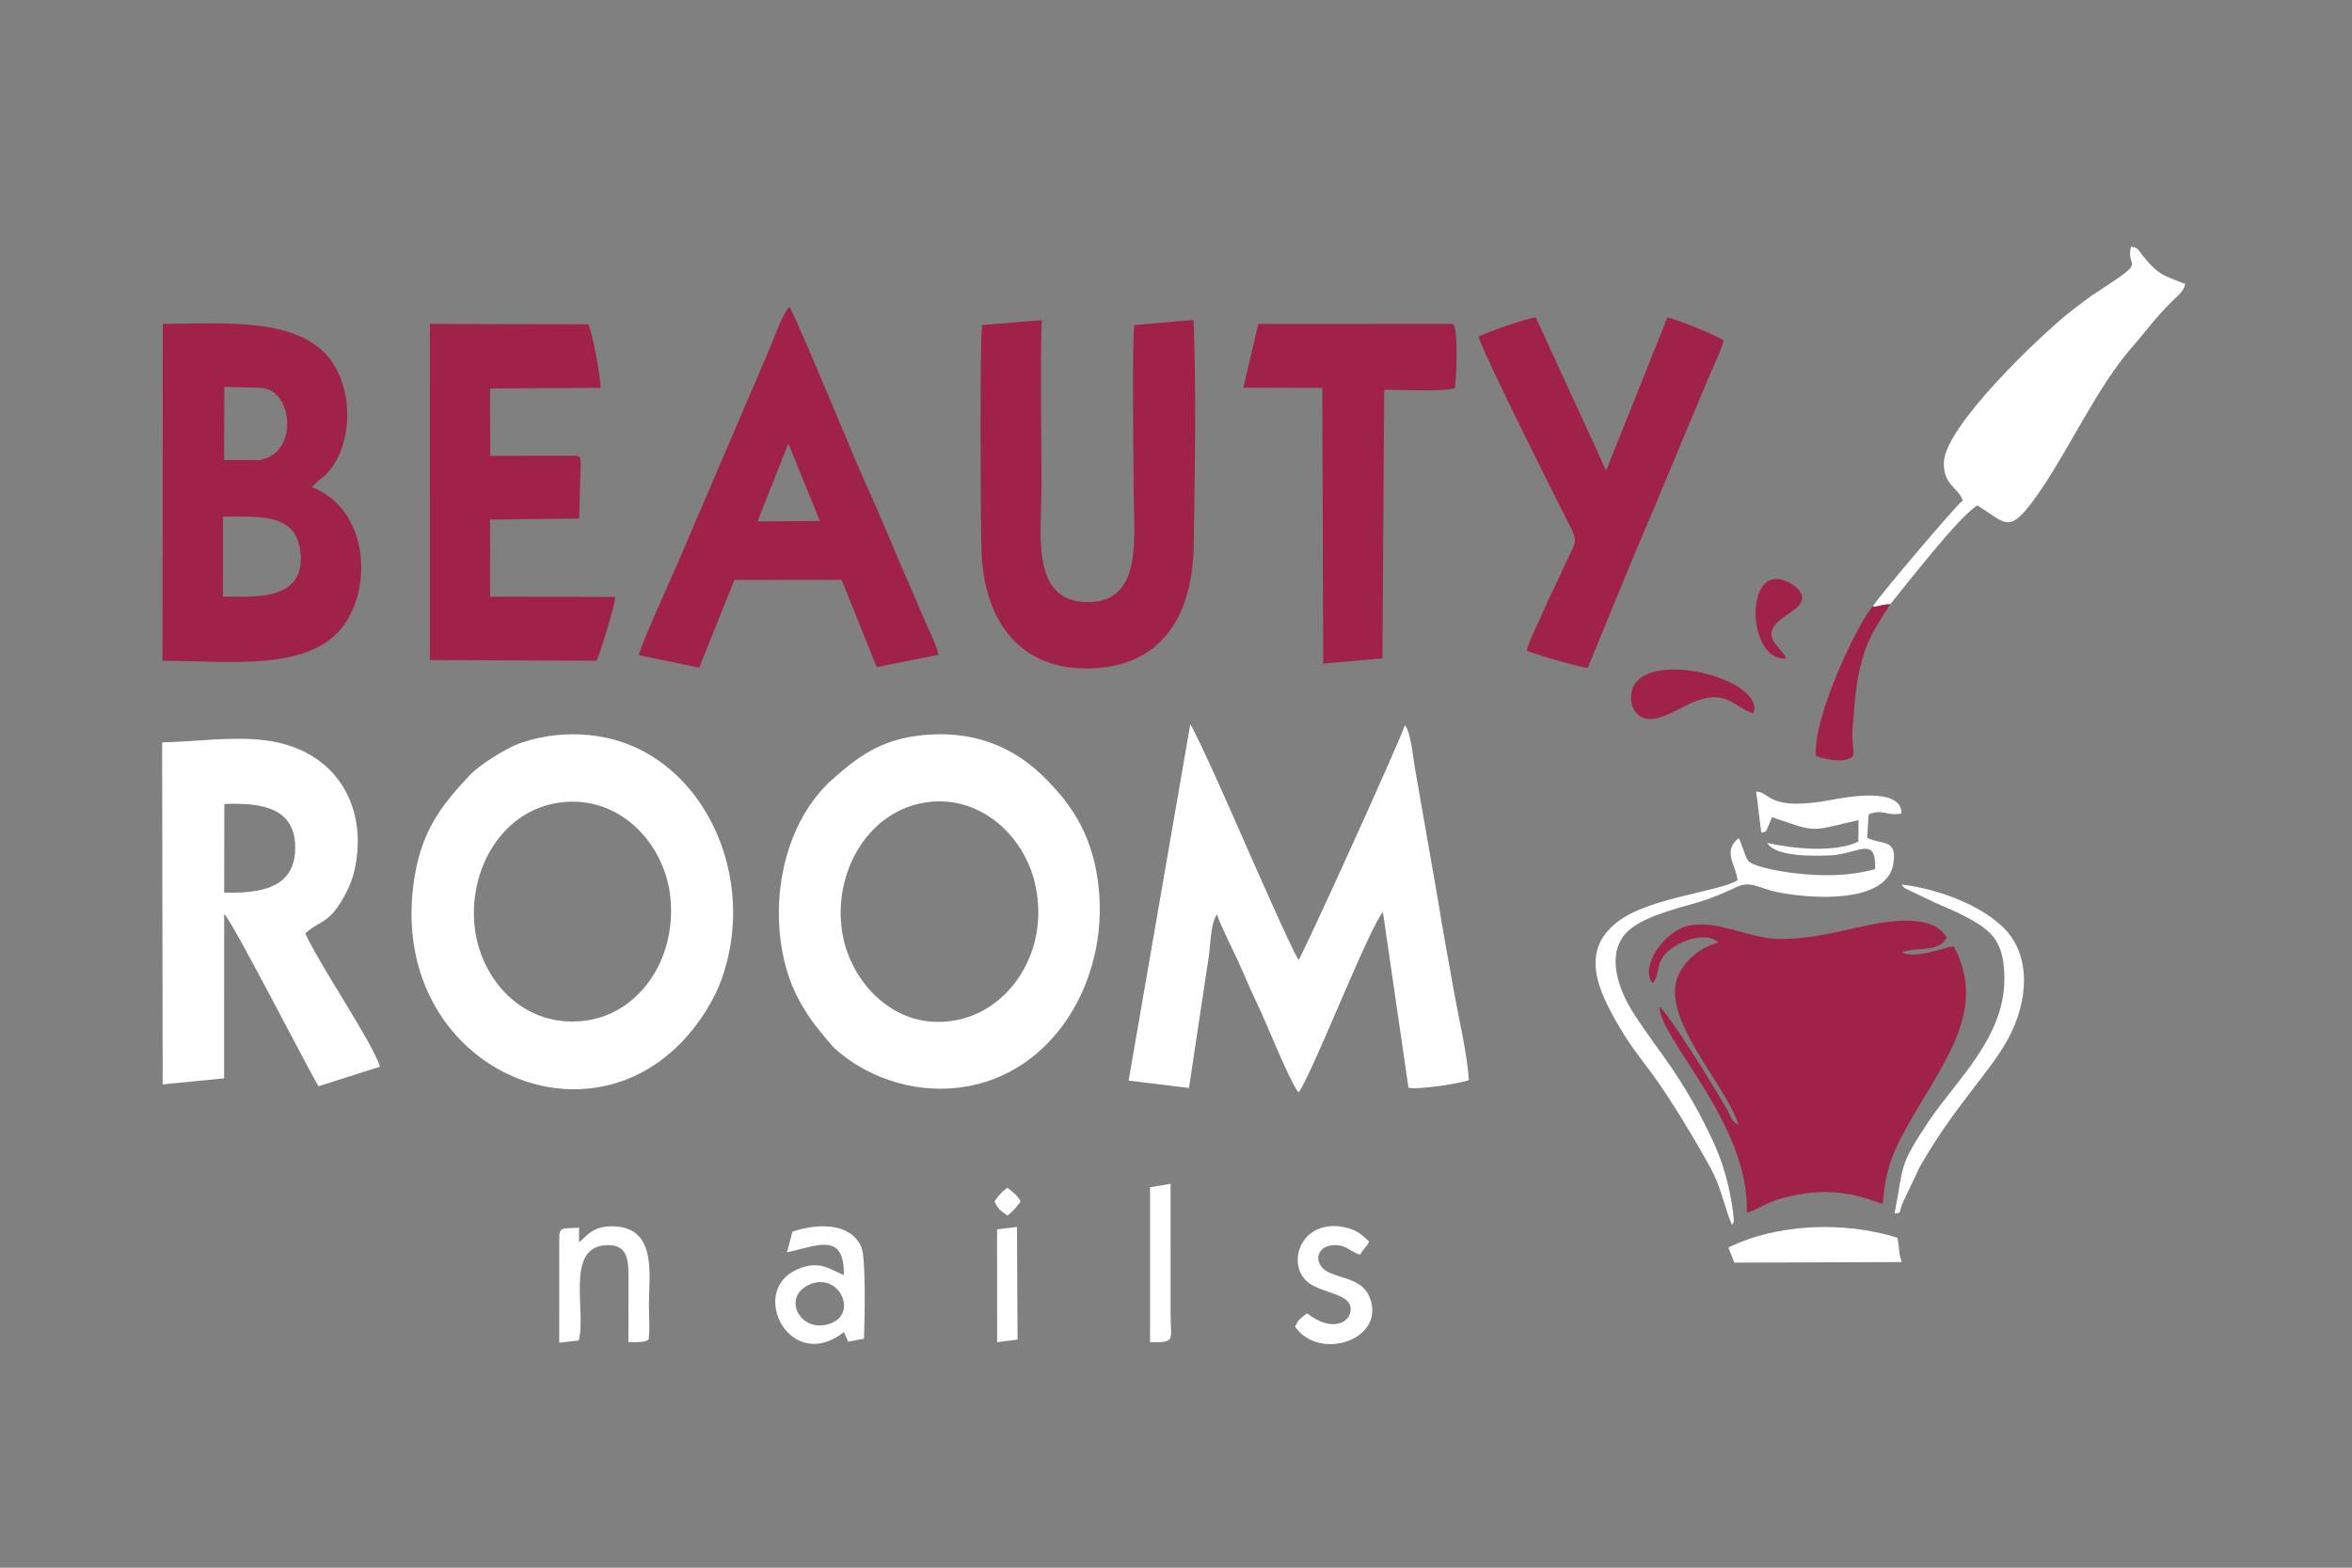 <?xml version="1.0" encoding="UTF-8"?> <!-- Creator: CorelDRAW 2019 (64-Bit) --> <svg xmlns="http://www.w3.org/2000/svg" xmlns:xlink="http://www.w3.org/1999/xlink" xmlns:xodm="http://www.corel.com/coreldraw/odm/2003" xml:space="preserve" width="39.687mm" height="26.458mm" style="shape-rendering:geometricPrecision; text-rendering:geometricPrecision; image-rendering:optimizeQuality; fill-rule:evenodd; clip-rule:evenodd" viewBox="0 0 3968.74 2645.82"><rect x="0" y="0" width="3968.74" height="2645.82" fill="#808080" stroke="none"/> <defs> <style type="text/css"> <![CDATA[ .fil0 {fill:#A02248} .fil1 {fill:white} ]]> </style> </defs> <g id="Слой_x0020_1">  <path class="fil0" d="M2788.68 1659.39c15.35,-18.21 0.34,-38.35 36.26,-61.75 17.97,-11.71 55.99,-24.86 74.64,-6.75 -28.67,6.85 -55.9,28.87 -67.7,55.54 -31.3,70.74 77.26,178.99 101.85,251.94 -12.29,-6.11 -11.6,-11.28 -19.04,-24.9 -16.79,-30.74 -101.88,-168.15 -114.48,-173.7 1.89,55.86 152.33,197.68 147.35,346.85 13.65,-2.76 30.56,-15.33 50.66,-21.63 103.66,-32.48 165.86,5.72 178.73,6.48 4.26,-52.1 12.86,-77.23 34.67,-118.43 58.16,-109.86 146.32,-203.03 85.1,-315.79 -12.57,0.4 -66.73,22.8 -87.1,9.83 24.57,-9.45 62.02,1.19 75.28,-24.75 -22.32,-39.16 -90.9,-29.79 -137.16,-19.95 -48.06,10.22 -94.35,23.3 -147.02,22.22 -50.15,-1.03 -98.54,-31.03 -147.82,-23.03 -44.76,7.27 -87.1,71.7 -64.22,97.82z"></path> <path class="fil1" d="M2191.26 1843.71c22.62,-30.11 119.62,-279.93 142.29,-304.25l43.12 296.39c17,3.54 87.82,-6.99 101.81,-13.14 -2.35,-42.43 -17.94,-108.75 -25.6,-152.22 -8.79,-49.88 -18.43,-100.42 -26.26,-150.3l-39.35 -225.32c-3.33,-19.38 -6.7,-59.63 -16.83,-70.9 -7.34,25.28 -173.53,390.46 -179.18,396.07 -11.48,-16.8 -77.31,-167.23 -90.81,-197.82 -16.49,-37.38 -75.84,-173.73 -91.99,-199.76l-104.03 601.24 101.83 12.45 33.49 -222.33c3.01,-21.06 3.06,-55.43 13.61,-70.6 8.51,23.21 23.74,53.05 34.23,75.61 11.76,25.3 21.65,50.37 33.95,75.51 14.23,29.08 54.82,131.81 69.72,149.37zm-1812.73 -486.79c64.26,-2.49 121.49,6.52 119.56,76.93 -1.76,64.22 -56.67,74.22 -119.83,72.58l0.27 -149.51zm136.4 218.35c22.71,-19.75 35.01,-17.11 53.47,-42.75 12.02,-16.68 23.89,-39.17 29.3,-61.92 24.57,-103.25 -25.71,-204.71 -148.95,-221 -55.75,-7.37 -118.16,2.18 -175.17,3.34l0.88 577.18 103.67 -10.12 0.11 -277.46c12.31,9.17 137.71,254.41 159.15,290.8l103.87 -33.1c-14.24,-43.26 -98.51,-165.92 -126.33,-224.97zm907.87 7.06c-20.14,-97.68 32.43,-200.78 122.77,-224.62 97.86,-25.82 183.38,47.45 201.98,138.28 22.31,108.93 -41.52,201.92 -123.29,223.3 -106.21,27.75 -184.63,-55.35 -201.46,-136.96zm-106.63 -3.53c4.14,40.36 15.11,78.43 32.87,110.41 8.38,15.1 18.13,30.84 27.91,42.84 8.9,10.92 24.55,30.97 32.52,38.2 46.18,41.9 124.87,77.22 214.25,64.59 152.92,-21.6 246.89,-178.99 230.13,-336.98 -8.75,-82.5 -40.91,-136.89 -95.54,-189.62 -48.65,-46.94 -117.65,-78.89 -211.73,-66.26 -61.08,8.2 -98.39,34.48 -141.96,73.3 -65.71,58.55 -99.01,160.6 -88.45,263.52zm-372.63 -224.18c102.32,-14.62 178.93,70.39 187.72,160.42 10.29,105.33 -53.51,195.49 -143.05,207.49 -104.81,14.04 -179.6,-70.11 -187.76,-162.54 -8.36,-94.87 46.94,-191.62 143.09,-205.37zm291.3 224.18c18.28,-157.3 -77.18,-314.8 -227.85,-336.57 -44.84,-6.47 -87.52,-2.1 -127.27,11.29 -28.91,9.75 -73.96,40.64 -86.9,54.47 -52.2,55.79 -84.61,99.35 -95.54,187.69 -40.25,325.38 347.35,477.4 504.21,192.68 16.93,-30.73 28.63,-68.99 33.35,-109.56z"></path> <path class="fil0" d="M399.01 1007.16l-22.74 -0.27 0.05 -135.02c63.97,0.03 122.11,-5.03 130.3,57.42 10.49,80.04 -67.52,77.76 -107.61,77.87zm427.78 -130.18l150.57 -1.85 2.56 -95.41c-3.61,-17.68 1.7,-4.12 -6.28,-10.58l-146.34 0.17 -0.44 -113.69 186.15 -0.99c1.73,-12.84 -13.69,-94.96 -20.11,-107.3l-267.43 -0.61 -0.05 567.19 281.34 1.3c6.67,-15.7 31.02,-93.36 31.31,-107.86l-211.08 -0.27 -0.2 -130.1zm-390.49 -100.48l-58.13 -0.21 0.36 -123.35 58.08 1.42c60.13,-0.32 68.05,114.34 -0.31,122.14zm1899.42 -118.87c27.04,0.16 97.61,4.16 119.28,-2.55 2.09,-10.26 6.66,-98.74 -3.17,-108.37l-328.53 -0.08 -25.27 107.64 133.21 0.4 1.53 465.42 99.94 -8.96 3.01 -453.5zm159.28 -89.84c0.63,14.5 134.08,281.04 156.38,324.55 13.51,26.38 2.28,29.26 -15.36,70.71 -9.65,22.69 -20.78,42.25 -30.37,65.39 -7.51,18.12 -26.84,54.54 -29.2,69.6 11.52,5.82 89.69,28.44 102.65,29.08l56.89 -138.4c18.71,-47.07 38.45,-90.89 57.44,-137.05l86.51 -206.91c9.37,-23.09 22.09,-47.56 28.62,-69.9 -8.38,-7.31 -82.89,-37.93 -95.14,-38.71l-103.27 257.99 -118.73 -258.61c-17.37,2.04 -78.49,24.19 -96.42,32.26zm-1164.7 180.82l53.15 130.59 -105.2 0.75 52.05 -131.34zm-252.36 357.05l101.8 21.22 59.48 -148.11 180.97 -0.19 59.26 147.36 104.08 -20.84c-3.5,-18.26 -21.27,-52.36 -29.75,-73.15 -9.75,-23.91 -21.68,-50.13 -31.89,-73.96 -21.4,-49.94 -40.75,-97.29 -62.84,-145.75 -23.35,-51.22 -107.01,-257.82 -126.79,-294.27 -9.9,7.08 -27.79,56.27 -33.22,69.72l-158 368.57c-12.12,27.21 -57.85,128.81 -63.1,149.4zm836.16 -557.03c-3.97,22.67 -1.32,229.52 -1.32,270.14 0,85.08 18.16,198.63 -78.51,197.44 -96.11,-1.18 -76.76,-115.58 -76.76,-197.44 0,-91.81 -2.5,-187.16 0.34,-278.54l-100.72 8.42c-3.94,27.64 -2.41,333.91 -1.01,379.72 3.65,119.3 64.17,203.39 185.19,199.75 117.24,-3.53 171.09,-87.32 172.92,-206.69 1.88,-122.28 4.57,-260.12 -0.22,-381.48l-99.91 8.68zm-1639.85 566.52c112.31,0.53 241.05,17.41 300.67,-53.3 54.61,-64.74 49.08,-201.33 -48.3,-239.71 12.77,-15.93 22.17,-14.49 37.71,-39.81 35.64,-58.08 25.23,-142.64 -14.7,-184.88 -58.27,-61.63 -176,-51.25 -274.93,-50.77l-0.45 568.47z"></path> <path class="fil1" d="M3160.15 1023.48c7.01,1.84 11.78,-3.15 29.4,-3.67 26.14,-31.76 116.97,-149.52 147.06,-166.75 51.76,32.05 53.28,52.75 108.49,-28.35 46.66,-68.54 95.58,-173.42 151.31,-237.44 28.54,-32.77 39.27,-49.73 69.24,-79.25 11.77,-11.6 18.64,-16.13 21.6,-28.61 -33.02,-14.13 -43.01,-12.5 -70.61,-46.63 -8.42,-10.41 -7.75,-15.01 -21.01,-16.33 -8.73,39.06 30.35,19.64 -51.33,72.69 -21.2,13.77 -34.71,24.18 -53.16,38.81 -47.83,37.92 -208.73,190.74 -211.03,251.97 -1.44,38.59 24.05,42.51 31.78,64.59 -15.62,13.46 -141.92,162.31 -151.74,178.97z"></path> <path class="fil1" d="M1364.56 2168.56c49.82,-23.41 83.5,45.87 38.64,64.35 -50.45,20.78 -85.86,-42.16 -38.64,-64.35zm313.56 -140.81c5.06,11.43 9.48,15.34 21.78,23.71 4.96,-3.59 7.29,-6.09 12.37,-11.19l10.04 -12.52c-6.1,-11.17 -13.25,-15.63 -22.41,-23.25 -10.16,7.27 -16.13,14.61 -21.78,23.25zm38.87 233.03l-0.92 -189.96 -33.62 4.02 0.12 190.41 34.42 -4.47zm223.56 4.47c43.6,1.02 34.94,-3.65 34.72,-43.06l-0.03 -224.28 -34.58 5.86 -0.11 261.48zm354.49 -147.62c5.84,-10.68 10.3,-11.47 15.24,-22.33 -10.72,-9.61 -18.84,-18.76 -39.42,-23.54 -70.64,-16.41 -99.32,52.68 -69.31,87.14 20.25,23.24 72.61,22.1 77.16,46.63 4.48,24.12 -28.3,46.19 -73.3,10.94 -8.25,6.81 -15.35,10.2 -20.03,22.84 43.21,60.75 158.58,18.93 123.92,-53.8 -15.14,-31.76 -62.57,-27.92 -78.05,-45.94 -14.68,-17.13 -4.15,-36.04 16.76,-37.91 23.33,-2.08 29.72,10.83 47.03,15.97zm-1318.47 144.79c13.17,-48.32 -23.13,-156.03 44.77,-160.81 40.99,-2.89 39.29,28.78 39.14,63.99 -0.15,33.26 -0.08,66.53 -0.13,99.79 40.5,0.49 33.88,-4.83 34.91,-14.55 1.16,-10.81 -0.31,-34.09 -0.32,-46.35 -0.02,-50.69 14.39,-130.19 -56.23,-134.66 -38.21,-2.42 -48.93,16.98 -61.63,26.74l0.03 -24.71c-32.02,2.52 -33.84,-3.18 -33.38,26.24l-0.06 167.94 32.9 -3.62zm351.31 -148.82c49.78,-10.45 97.25,-36.03 96.04,38.63 -24.48,-11 -42.77,-25.87 -79.15,-9.61 -83.25,37.21 -10.76,177.02 79.4,105.41 0.4,0.65 0.63,1.74 0.79,2.15l6.32 14.16 26.62 -4.97c1.15,-28.92 3.52,-136.12 -4.42,-154.55 -17.31,-40.14 -70.5,-41.39 -116.24,-26.22l-9.36 35z"></path> <path class="fil1" d="M2926.52 2131l282.47 -1c-6.35,-17.67 -3.06,-22.14 -7.39,-41.01 -90.14,-28.49 -203.82,-23.71 -285.15,16.52l10.07 25.49zm36.69 -795.03c2.12,10.47 7.54,66.23 9.29,69.55 10.45,-3.7 6.07,-0.92 10.73,-9.96l6.94 -16.42c78.78,27.28 63.28,23.54 145.94,5l-0.35 36.18c-38.79,19.22 -109.16,12.31 -153.53,2.33 12.51,23.48 78.23,22.25 106.89,20.93 46.45,-2.15 76.88,-34.97 75,23.31 -45.66,12.25 -89.31,12.38 -138.63,6.5 -19.33,-2.3 -45.67,-7.16 -61.46,-12.89 -13.25,-4.81 -15.79,-7.45 -19.77,-19.85l-8.94 -23.54c-0.23,-1.36 -1.07,-1.59 -1.7,-2.31 -27.85,22.48 -3.84,45.42 -1.7,70.86 -29.38,18.61 -144.29,28.93 -197.94,66.81 -70.6,49.86 -37.96,118.63 -1.27,181.13 17.03,29.02 34.99,51.99 53.85,77.09 29.98,39.91 75.93,116.55 100.14,161.17 17.87,32.94 22.32,63.89 35.7,95.26 3.62,-4.92 4.1,-3.28 2.2,-18.99 -5.18,-42.84 -16.62,-84.75 -34.09,-122.18 -19.6,-41.97 -38.97,-76.72 -63.18,-113.68 -22.46,-34.31 -49.27,-67.79 -72.34,-104.55 -22.59,-35.98 -44.49,-92.81 -13.59,-130.24 23.47,-28.44 81.07,-42.15 125.32,-55.1 20.04,-5.87 44.46,-16.09 63.13,-25.14 23.64,-11.44 37.54,1.51 66.24,7.77 55.55,12.13 187.75,21.81 198.76,-47.11 6.98,-43.67 -20.24,-31.38 -44.2,-43.92l2.5 -39.61c25.04,-9.83 30.23,3.66 55.46,-1.46 0.34,-45.66 -94.67,-27.27 -118.77,-22.81 -108.1,20 -101.88,-13.75 -126.63,-14.13zm245.74 156.8c3.95,5.84 0.38,1.97 5.64,6.47l50.09 24.03c19.34,8.31 38.09,16.04 55.96,25.81 41.47,22.66 61.64,41.07 61.53,103.95 -0.18,98.79 -82.56,171.71 -127.72,239.53 -50.96,76.51 -41.46,71.73 -57.51,155.22 11.81,0.02 7.62,-2.18 12.83,-15.95l29.7 -62.56c59.14,-103.87 118.72,-159.36 149.81,-217.54 31.91,-59.72 40.11,-137.44 -8.18,-185.64 -36.48,-36.41 -105.1,-64.81 -172.15,-73.32z"></path> <path class="fil0" d="M3160.15 1023.48c-22.1,21.74 -101.55,185.68 -95.94,252.17 13.17,6.17 46.32,12.24 60.2,2.52 6.29,-6.61 1.78,-11.37 1.29,-31.59 -0.35,-14.18 1.24,-26.26 2.13,-39.15 7.66,-112.07 30.36,-137.41 61.72,-187.62 -17.62,0.52 -22.39,5.51 -29.4,3.67z"></path> <path class="fil0" d="M2958.36 1203.94c23.09,-58 -186.48,-112.14 -204.67,-37.88 -6.16,25.17 7.45,45.97 28,47.31 36.37,2.38 78.01,-43.97 122.06,-35.49 22.45,4.33 35.16,20.79 54.61,26.06z"></path> <path class="fil0" d="M3013.95 1111.45c-8.35,-21.43 -49.56,-37.65 -3.19,-70.64 13.1,-9.33 29.34,-17.46 30.05,-31.28 0.73,-14.14 -18.1,-25.97 -31.66,-30.42 -65.93,-21.64 -60.14,137.31 4.8,132.34z"></path> </g> </svg> 